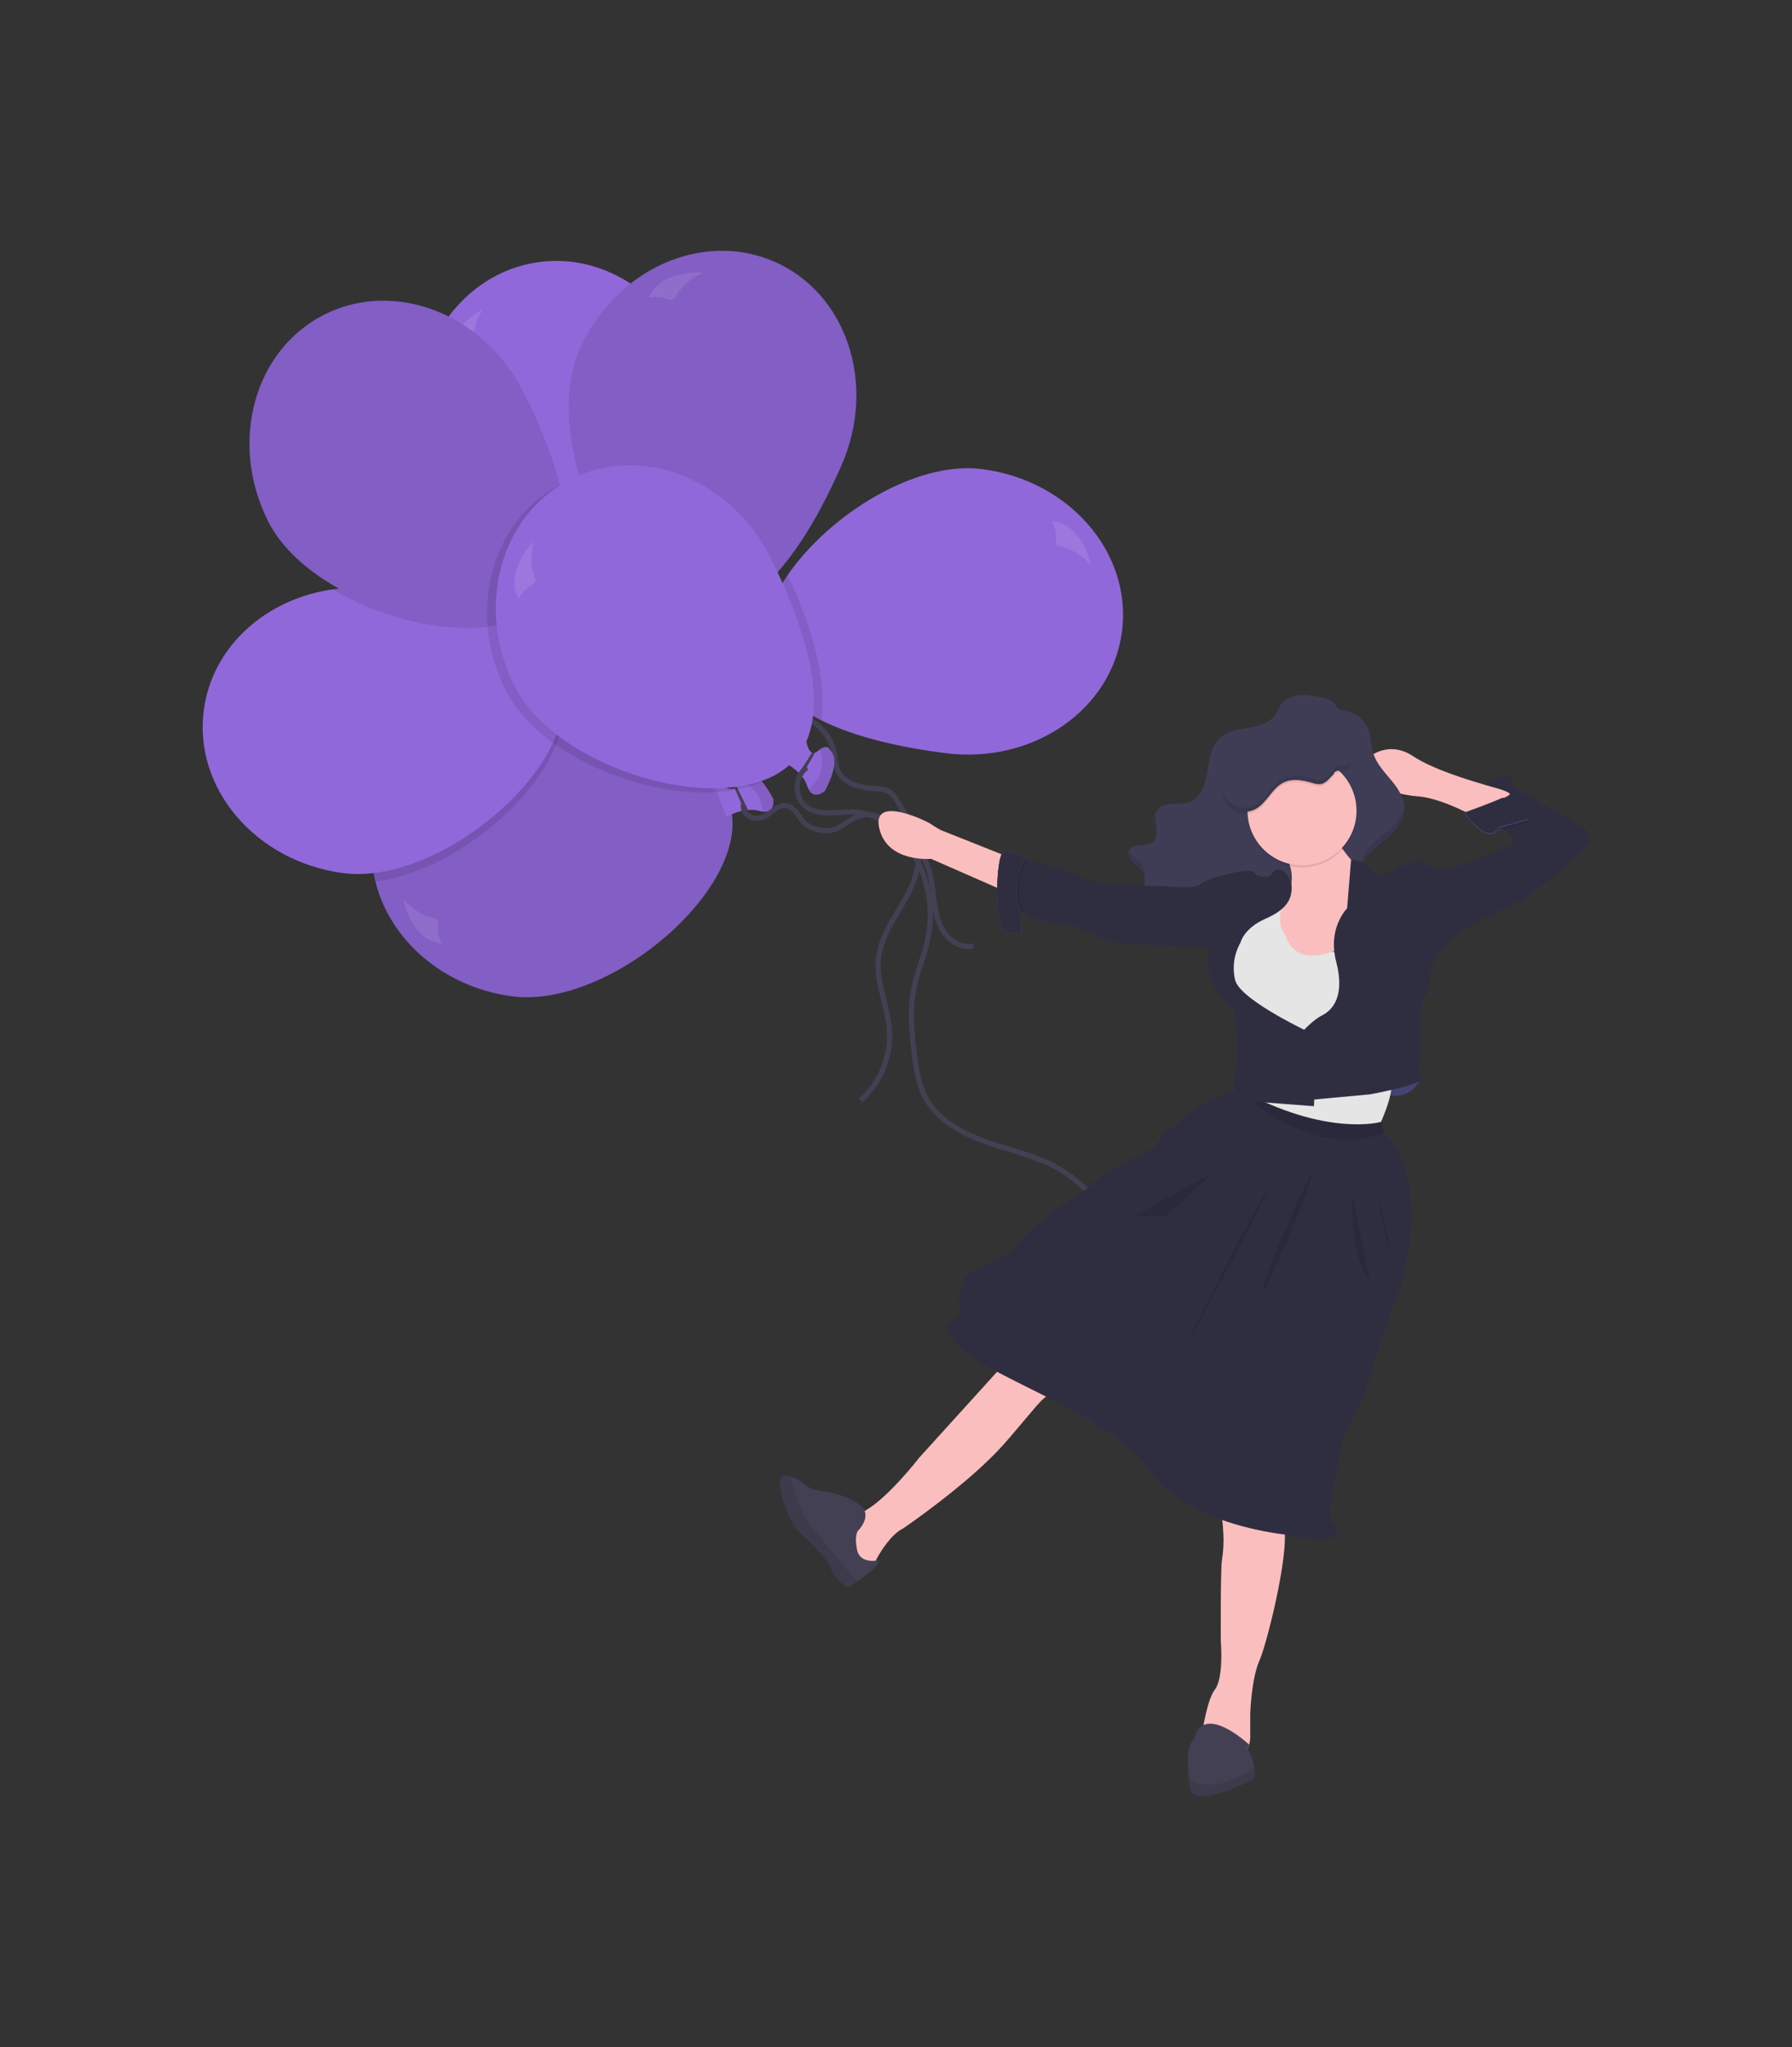<?xml version="1.0" encoding="UTF-8"?> <!-- Generator: Adobe Illustrator 16.0.0, SVG Export Plug-In . SVG Version: 6.00 Build 0) --> <svg xmlns="http://www.w3.org/2000/svg" xmlns:xlink="http://www.w3.org/1999/xlink" version="1.1" id="Layer_1" x="0px" y="0px" width="350.23px" height="400px" viewBox="0 0 350.23 400" xml:space="preserve"><rect x="0" y="0" width="350.23" height="400" fill="#333333" stroke="none"/> <g> <path fill="none" stroke="#444053" stroke-miterlimit="10" d="M149.574,120.152c-3.047,1.182-6.491,2.79-7.28,5.96 c-0.255,1.223-0.188,2.491,0.19,3.681c0.905,3.108,3.01,5.727,5.854,7.274c3.499,1.882,7.848,1.983,11.041,4.326 c1.957,1.442,3.283,3.579,3.713,5.971c0.172,1.001,0.188,2.043,0.555,2.993c0.984,2.544,4.078,3.533,6.801,3.682 c1.311,0.076,2.746,0.08,3.746,0.93c0.4,0.379,0.742,0.816,1.01,1.297c2.122,3.384,4.316,6.994,4.337,10.996 c0,3.137-1.324,6.118-2.874,8.836c-2.023,3.545-4.508,7.026-4.973,11.08c-0.543,4.786,1.842,9.402,2.152,14.199 c0.299,5.177-1.791,10.205-5.67,13.646"></path> <path fill="#9168DA" d="M137.239,78.28c2.34,17.052,1.943,38.495-13.369,40.598c-15.309,2.102-39.73-15.937-42.088-32.985 c-2.355-17.048,8.173-32.575,23.483-34.678C120.576,49.113,134.896,61.232,137.239,78.28z"></path> <path fill="#9168DA" d="M132.585,124.842c0,0-2.504,1.134-2.881-1.303c-0.033-0.218-0.047-0.437-0.045-0.656 c-0.012-0.754-0.151-1.502-0.417-2.209c-0.093-0.249-0.198-0.495-0.317-0.735c-0.529-1.088-1.242-2.075-2.107-2.92l5.889-4.499 c0,0-1.037,3.631-0.049,4.504c0.147,0.123,0.334,0.189,0.525,0.183c0.177,0,0.354-0.034,0.521-0.099 c0.203-0.07,0.387-0.125,0.555-0.17c1.994-0.508,1.842,0.762,1.842,0.762C137.673,120.454,132.585,124.842,132.585,124.842z"></path> <path fill="#444053" d="M133.183,117.184l-3.934,3.48c-0.094-0.251-0.198-0.497-0.314-0.737c1.062-0.78,2.692-2.083,3.723-2.915 C132.805,117.133,132.991,117.193,133.183,117.184z"></path> <path fill="#9168DA" d="M132.585,124.842c0,0-2.504,1.134-2.881-1.303c1.01-0.371,1.938-0.938,2.729-1.664 c1.05-1.064,2.065-3.469,1.819-4.959c1.99-0.509,1.842,0.762,1.842,0.762C137.673,120.454,132.585,124.842,132.585,124.842z"></path> <path opacity="0.1" d="M132.585,124.842c0,0-2.504,1.134-2.881-1.303 c1.01-0.371,1.938-0.938,2.729-1.664c1.05-1.064,2.065-3.469,1.819-4.959c1.99-0.509,1.842,0.762,1.842,0.762 C137.673,120.454,132.585,124.842,132.585,124.842z"></path> <path opacity="0.1" fill="#FFFFFF" d="M94.392,60.389c0,0-7.422,3.751-6.321,9.616 c0,0,1.274-1.208,2.577-1.495c0.655-0.109,1.276-0.371,1.812-0.766C92.459,67.744,91.821,64.505,94.392,60.389z"></path> <path fill="#9168DA" d="M143.03,162.961c-0.299,2.004-0.881,3.954-1.732,5.791c-0.225,0.516-0.471,1.039-0.734,1.554 c-6.934,13.305-26.198,26.3-40.584,24.349c-13.434-1.822-23.807-11.069-26.601-22.394c-0.136-0.553-0.258-1.104-0.368-1.679 c-0.456-2.59-0.508-5.234-0.155-7.842c1.687-12.383,12.149-21.646,25.129-23.496c1.146-0.17,2.3-0.275,3.456-0.317 c0.561-0.026,1.127-0.034,1.697-0.026c1.459,0.01,2.914,0.112,4.359,0.31c0.798,0.11,1.616,0.225,2.432,0.368 c0.072,0,0.139,0.025,0.208,0.033c4.973,0.737,9.876,1.88,14.661,3.416c1.475,0.49,2.898,1.012,4.268,1.609 c0.953,0.4,1.881,0.832,2.776,1.287c4.017,2.04,7.304,4.591,9.288,7.775c0.198,0.317,0.369,0.637,0.553,0.973l0.076,0.153 c0.677,1.337,1.117,2.78,1.299,4.268C143.219,160.378,143.207,161.679,143.03,162.961z"></path> <path opacity="0.1" d="M143.03,162.961c-0.299,2.004-0.881,3.954-1.732,5.791 c-0.225,0.516-0.471,1.039-0.734,1.554c-6.934,13.305-26.198,26.3-40.584,24.349c-13.434-1.822-23.807-11.069-26.601-22.394 c-0.136-0.553-0.258-1.104-0.368-1.679c-0.456-2.59-0.508-5.234-0.155-7.842c1.687-12.383,12.149-21.646,25.129-23.496 c1.146-0.17,2.3-0.275,3.456-0.317c0.561-0.026,1.127-0.034,1.697-0.026c1.459,0.01,2.914,0.112,4.359,0.31 c0.798,0.11,1.616,0.225,2.432,0.368c0.072,0,0.139,0.025,0.208,0.033c4.973,0.737,9.876,1.88,14.661,3.416 c1.475,0.49,2.898,1.012,4.268,1.609c0.953,0.4,1.881,0.832,2.776,1.287c4.017,2.04,7.304,4.591,9.288,7.775 c0.198,0.317,0.369,0.637,0.553,0.973l0.076,0.153c0.677,1.337,1.117,2.78,1.299,4.268 C143.219,160.378,143.207,161.679,143.03,162.961z"></path> <path fill="#9168DA" d="M149.08,158.578c-0.217-0.022-0.434-0.065-0.644-0.13c-0.732-0.194-1.492-0.257-2.245-0.188 c-0.274,0.017-0.548,0.05-0.818,0.103c-0.798,0.143-1.578,0.383-2.317,0.715c-0.361,0.155-0.711,0.332-1.049,0.53l-1.905-4.738 l-0.025-0.069l-0.825-2.055c0.602,0.36,1.229,0.674,1.875,0.938c0.906,0.368,1.911,0.651,2.445,0.31 c0.156-0.11,0.268-0.271,0.316-0.457c0.047-0.174,0.062-0.354,0.045-0.533c0-0.214-0.021-0.404-0.021-0.586 c0.054-2.047,1.242-1.571,1.242-1.571c1.364-0.335,2.691,0.671,3.74,1.881c0.154,0.184,0.301,0.368,0.438,0.545 c0.681,0.902,1.277,1.865,1.78,2.879C151.112,156.151,151.532,158.875,149.08,158.578z"></path> <path fill="#444053" d="M146.206,158.261c-0.275,0.017-0.549,0.05-0.816,0.103c-0.369-1.041-1.031-2.576-1.546-3.758 c-0.035-0.089-0.069-0.166-0.104-0.251c-0.033-0.084-0.109-0.251-0.154-0.368c0.156-0.109,0.268-0.271,0.316-0.456l0.346,0.714 l0.138,0.284L146.206,158.261z"></path> <path fill="#9168DA" d="M149.08,158.578c-0.089-1.074-0.385-2.119-0.874-3.079c-0.346-0.55-0.768-1.045-1.257-1.472 c-0.142-0.131-0.292-0.254-0.448-0.369c-0.738-0.625-1.627-1.054-2.578-1.24c0.051-2.047,1.24-1.571,1.24-1.571 c1.366-0.335,2.693,0.671,3.742,1.881c0.154,0.184,0.301,0.368,0.438,0.545c0.682,0.902,1.278,1.865,1.781,2.879 C151.124,156.151,151.532,158.875,149.08,158.578z"></path> <path opacity="0.1" d="M149.08,158.578c-0.089-1.074-0.385-2.119-0.874-3.079 c-0.346-0.55-0.768-1.045-1.257-1.472c-0.142-0.131-0.292-0.254-0.448-0.369c-0.738-0.625-1.627-1.054-2.578-1.24 c0.051-2.047,1.24-1.571,1.24-1.571c1.366-0.335,2.693,0.671,3.742,1.881c0.154,0.184,0.301,0.368,0.438,0.545 c0.682,0.902,1.278,1.865,1.781,2.879C151.124,156.151,151.532,158.875,149.08,158.578z"></path> <path opacity="0.1" fill="#FFFFFF" d="M78.78,175.688c0,0,1.622,8.157,7.566,8.665 c0,0-0.82-1.55-0.734-2.867c0.072-0.662-0.014-1.332-0.252-1.955C85.36,179.531,82.056,179.271,78.78,175.688z"></path> <path fill="#9168DA" d="M164.47,90.904c-2.992,6.836-6.854,14.103-11.432,19.643c-3.508,4.268-7.445,7.5-11.73,8.729 c-1.852,0.538-3.796,0.663-5.701,0.368c-1.284-0.197-2.539-0.569-3.725-1.104c-8.361-3.664-15.764-14.966-19.007-26.874 c-2.241-8.257-2.492-16.779,0.335-23.237c6.907-15.74,23.978-23.49,38.15-17.291C165.534,57.338,171.372,75.141,164.47,90.904z"></path> <path opacity="0.1" d="M164.47,90.904c-2.992,6.836-6.854,14.103-11.432,19.643 c-3.508,4.268-7.445,7.5-11.73,8.729c-1.852,0.538-3.796,0.663-5.701,0.368c-1.284-0.197-2.539-0.569-3.725-1.104 c-8.361-3.664-15.764-14.966-19.007-26.874c-2.241-8.257-2.492-16.779,0.335-23.237c6.907-15.74,23.978-23.49,38.15-17.291 C165.534,57.338,171.372,75.141,164.47,90.904z"></path> <path fill="#9168DA" d="M142.941,123.922c-0.112,3.18-6.742,4.273-6.742,4.273s-2.728-0.347-1.77-2.617 c0.083-0.201,0.185-0.396,0.298-0.582c0.39-0.653,0.665-1.369,0.81-2.116c0.052-0.269,0.095-0.534,0.121-0.799 c0.075-0.812,0.058-1.63-0.052-2.438c-0.049-0.388-0.123-0.772-0.224-1.151l7.362-0.774c-0.515,0.486-0.995,1.006-1.438,1.558 c-0.609,0.773-1.136,1.661-0.954,2.26c0.058,0.188,0.191,0.343,0.366,0.432c0.154,0.096,0.322,0.161,0.499,0.191 c0.188,0.037,0.375,0.085,0.56,0.144C143.725,122.905,142.941,123.922,142.941,123.922z"></path> <path fill="#444053" d="M140.706,121.967l-5.152,0.913c0.051-0.269,0.096-0.534,0.121-0.799c1.305-0.114,3.378-0.368,4.693-0.546 C140.421,121.717,140.542,121.872,140.706,121.967z"></path> <path fill="#9168DA" d="M142.941,123.922c-0.112,3.18-6.742,4.273-6.742,4.273s-2.728-0.347-1.77-2.617 c1.056,0.209,2.143,0.209,3.198,0c1.443-0.368,3.567-1.874,4.134-3.276C143.725,122.905,142.941,123.922,142.941,123.922z"></path> <path opacity="0.1" d="M142.941,123.922c-0.112,3.18-6.742,4.273-6.742,4.273s-2.728-0.347-1.77-2.617 c1.056,0.209,2.143,0.209,3.198,0c1.443-0.368,3.567-1.874,4.134-3.276C143.725,122.905,142.941,123.922,142.941,123.922z"></path> <path opacity="0.1" fill="#FFFFFF" d="M137.267,53.276c0,0-8.285-0.677-10.41,4.904 c0,0,1.717-0.368,2.969,0.059c0.615,0.253,1.282,0.354,1.946,0.295C131.771,58.534,132.923,55.43,137.267,53.276z"></path> <g opacity="0.1"> <path d="M52.59,159.129c-0.066,1.315,0.759,2.861,0.759,2.861c-5.941-0.505-7.568-8.659-7.568-8.659 c3.276,3.579,6.559,3.844,6.559,3.844C52.578,157.797,52.665,158.467,52.59,159.129z"></path> <path d="M109.024,137.248l-2.75-6.862c0.602,0.36,1.227,0.674,1.873,0.939c1.032,1.633,1.689,3.475,1.926,5.393 C109.714,136.874,109.362,137.05,109.024,137.248z"></path> <path d="M110.13,139.597c-0.027,0.328-0.06,0.671-0.104,1.009c-0.301,2.001-0.887,3.95-1.738,5.786 c-0.224,0.516-0.475,1.039-0.735,1.558c-5.942,11.412-20.946,22.592-34.186,24.297c-0.771-3.112-0.945-6.343-0.515-9.521 c1.686-12.384,12.148-21.646,25.129-23.497c3.152-0.453,6.355-0.465,9.512-0.034C108.361,139.331,109.245,139.453,110.13,139.597z "></path> <path d="M116.086,136.218c-0.22-0.022-0.438-0.065-0.647-0.13c-0.73-0.193-1.49-0.258-2.242-0.188 c-0.275,0.016-0.549,0.05-0.818,0.103c-1.186,0.222-2.326,0.643-3.371,1.245l-2.75-6.862c0.6,0.36,1.226,0.674,1.874,0.939 c0.901,0.367,1.905,0.651,2.439,0.309c0.156-0.11,0.271-0.271,0.321-0.457c0.045-0.174,0.059-0.354,0.041-0.534 c0-0.213,0-0.4,0-0.581c0.051-2.046,1.236-1.575,1.236-1.575c3.087-0.759,5.959,5.305,5.959,5.305 S118.534,136.512,116.086,136.218z"></path> <path d="M113.196,135.9c-0.275,0.016-0.549,0.05-0.818,0.103c-0.457-1.229-1.281-3.147-1.808-4.369 c0.156-0.11,0.271-0.271,0.321-0.457L113.196,135.9z"></path> <path d="M116.086,136.218c-0.093-1.074-0.392-2.118-0.882-3.079c-0.736-1.291-2.785-2.915-4.287-3.077 c0.051-2.046,1.236-1.575,1.236-1.575c3.089-0.759,5.961,5.305,5.961,5.305S118.534,136.512,116.086,136.218z"></path> <path opacity="0.1" d="M116.086,136.218c-0.093-1.074-0.392-2.118-0.882-3.079 c-0.736-1.291-2.785-2.915-4.287-3.077c0.051-2.046,1.236-1.575,1.236-1.575c3.089-0.759,5.961,5.305,5.961,5.305 S118.534,136.512,116.086,136.218z"></path> <path opacity="0.1" d="M53.349,161.99c-5.941-0.505-7.568-8.659-7.568-8.659 c3.276,3.579,6.559,3.844,6.559,3.844c0.239,0.622,0.326,1.292,0.251,1.954C52.523,160.444,53.349,161.99,53.349,161.99z"></path> </g> <path fill="#9168DA" d="M110.03,138.883c-0.033,0.224-0.07,0.448-0.104,0.68c-0.336,1.765-0.887,3.48-1.639,5.111 c-0.07,0.153-0.141,0.315-0.217,0.471c-0.162,0.368-0.343,0.736-0.533,1.082c-6,11.515-21.224,22.791-34.547,24.355 c-2.004,0.258-4.033,0.258-6.037,0c-17.051-2.316-29.188-16.606-27.115-31.913c1.686-12.385,12.146-21.646,25.132-23.498 c0.401-0.059,0.806-0.11,1.218-0.155c2.758-0.293,5.542-0.252,8.291,0.123c5.703,0.766,11.798,1.969,17.303,3.802 c1.159,0.389,2.291,0.802,3.395,1.244c0.293,0.114,0.584,0.243,0.868,0.368c0.532,0.225,1.06,0.468,1.575,0.708 c0.412,0.188,0.807,0.386,1.203,0.585c4.016,2.039,7.301,4.591,9.289,7.773c1.031,1.634,1.689,3.475,1.924,5.391 C110.204,136.296,110.202,137.598,110.03,138.883z"></path> <path fill="#9168DA" d="M116.086,134.498c-0.22-0.022-0.438-0.065-0.647-0.129c-0.73-0.194-1.49-0.258-2.242-0.191 c-0.275,0.019-0.549,0.055-0.818,0.107c-0.801,0.142-1.58,0.38-2.322,0.709c-0.359,0.158-0.711,0.336-1.049,0.534l-2.75-6.861 c0.602,0.358,1.227,0.672,1.874,0.938c0.901,0.368,1.905,0.651,2.439,0.309c0.156-0.11,0.271-0.271,0.321-0.456 c0.045-0.174,0.059-0.354,0.041-0.534c0-0.214,0-0.404,0-0.585c0.051-2.046,1.236-1.571,1.236-1.571 c3.087-0.76,5.959,5.305,5.959,5.305S118.534,134.788,116.086,134.498z"></path> <path fill="#444053" d="M113.196,134.178c-0.275,0.019-0.549,0.055-0.818,0.107c-0.457-1.233-1.281-3.148-1.808-4.371 c0.156-0.11,0.271-0.271,0.321-0.456L113.196,134.178z"></path> <path fill="#9168DA" d="M116.086,134.498c-0.093-1.073-0.392-2.118-0.882-3.077c-0.736-1.293-2.785-2.916-4.287-3.082 c0.051-2.046,1.236-1.571,1.236-1.571c3.089-0.76,5.961,5.305,5.961,5.305S118.534,134.788,116.086,134.498z"></path> <path opacity="0.1" d="M116.086,134.498c-0.093-1.073-0.392-2.118-0.882-3.077 c-0.736-1.293-2.785-2.916-4.287-3.082c0.051-2.046,1.236-1.571,1.236-1.571c3.089-0.76,5.961,5.305,5.961,5.305 S118.534,134.788,116.086,134.498z"></path> <g opacity="0.1"> <path d="M56.617,82.091c-0.38,0.548-0.885,0.997-1.472,1.313c-1.127,0.688-1.945,2.239-1.945,2.239 c-2.944-5.195,2.891-11.141,2.891-11.141C54.983,79.233,56.617,82.091,56.617,82.091z"></path> <path d="M96.062,120.539c0.959,0.404,1.885,0.834,2.781,1.291c-1.131,0.291-2.279,0.503-3.439,0.637 c-9.288,1.105-21.182-1.8-30.4-7.303c3.154-0.454,6.354-0.466,9.51-0.034c5.701,0.766,11.799,1.97,17.302,3.804 C93.269,119.423,94.697,119.945,96.062,120.539z"></path> <path d="M109.438,113.565c-0.767,1.772-1.913,3.354-3.357,4.635c-0.331-0.212-0.675-0.4-1.031-0.566l4.112-6.159 C109.202,112.178,109.294,112.877,109.438,113.565z"></path> <path d="M113.03,123.196c0,0-2.003,1.886-3.147-0.298c-0.101-0.197-0.187-0.401-0.258-0.611c-0.253-0.713-0.627-1.377-1.104-1.963 c-0.173-0.213-0.367-0.42-0.541-0.61c-0.57-0.581-1.209-1.089-1.904-1.514c-0.33-0.212-0.674-0.4-1.03-0.566l4.112-6.159 c0.043,0.703,0.139,1.402,0.283,2.091c0.199,0.966,0.541,1.944,1.127,2.209c0.177,0.063,0.37,0.063,0.549,0 c0.17-0.057,0.33-0.145,0.467-0.261c0.17-0.13,0.324-0.247,0.472-0.343c1.719-1.104,1.993,0.129,1.993,0.129 C116.419,117.409,113.03,123.196,113.03,123.196z"></path> <path d="M111.112,115.76l-2.596,4.564c-0.172-0.213-0.369-0.42-0.541-0.61c0.754-1.075,1.875-2.839,2.578-3.954 C110.733,115.824,110.933,115.824,111.112,115.76z"></path> <path d="M113.03,123.196c0,0-2.003,1.886-3.147-0.298c0.835-0.682,1.529-1.518,2.047-2.463c0.647-1.34,0.836-3.946,0.121-5.28 c1.72-1.104,1.995,0.13,1.995,0.13C116.419,117.409,113.03,123.196,113.03,123.196z"></path> <path opacity="0.1" d="M113.03,123.196c0,0-2.003,1.886-3.147-0.298 c0.835-0.682,1.529-1.518,2.047-2.463c0.647-1.34,0.836-3.946,0.121-5.28c1.72-1.104,1.995,0.13,1.995,0.13 C116.419,117.409,113.03,123.196,113.03,123.196z"></path> <path opacity="0.1" d="M56.617,82.091c-0.38,0.548-0.885,0.997-1.472,1.313 c-1.127,0.688-1.945,2.239-1.945,2.239c-2.944-5.195,2.891-11.141,2.891-11.141C54.983,79.233,56.617,82.091,56.617,82.091z"></path> </g> <path fill="#9168DA" d="M109.438,112.704c-0.767,1.773-1.913,3.354-3.357,4.635c-0.974,0.864-2.059,1.594-3.226,2.168 c-1.65,0.812-3.402,1.396-5.209,1.738c-0.736,0.154-1.473,0.265-2.252,0.368c-0.052,0-0.098,0-0.147,0.019 c-8.858,1.024-20.058-1.602-29.035-6.627c-6.115-3.413-11.195-7.929-13.819-13.164C44.687,86.454,49.63,68.37,63.436,61.446 c13.806-6.925,31.262-0.066,38.964,15.336c2.576,5.153,5.031,10.853,6.625,16.433c0.147,0.508,0.283,1.006,0.413,1.506 C111.181,101.388,111.603,107.786,109.438,112.704z"></path> <path opacity="0.1" d="M109.438,112.704c-0.767,1.773-1.913,3.354-3.357,4.635 c-0.974,0.864-2.059,1.594-3.226,2.168c-1.65,0.812-3.402,1.396-5.209,1.738c-0.736,0.154-1.473,0.265-2.252,0.368 c-0.052,0-0.098,0-0.147,0.019c-8.858,1.024-20.058-1.602-29.035-6.627c-6.115-3.413-11.195-7.929-13.819-13.164 C44.687,86.454,49.63,68.37,63.436,61.446c13.806-6.925,31.262-0.066,38.964,15.336c2.576,5.153,5.031,10.853,6.625,16.433 c0.147,0.508,0.283,1.006,0.413,1.506C111.181,101.388,111.603,107.786,109.438,112.704z"></path> <path fill="#9168DA" d="M113.03,122.339c0,0-2.003,1.881-3.147-0.302c-0.102-0.197-0.188-0.401-0.258-0.611 c-0.254-0.712-0.628-1.377-1.104-1.962c-0.17-0.212-0.35-0.415-0.541-0.608c-0.57-0.582-1.209-1.091-1.904-1.517 c-0.33-0.211-0.674-0.399-1.03-0.566l4.112-6.155c0.043,0.702,0.139,1.399,0.283,2.087c0.199,0.965,0.541,1.944,1.127,2.209 c0.177,0.065,0.371,0.065,0.549,0c0.17-0.057,0.328-0.145,0.467-0.258c0.17-0.129,0.324-0.25,0.472-0.346 c1.719-1.104,1.993,0.129,1.993,0.129C116.419,116.541,113.03,122.339,113.03,122.339z"></path> <path fill="#444053" d="M111.112,114.898l-2.596,4.565c-0.17-0.212-0.35-0.415-0.541-0.608c0.754-1.074,1.875-2.837,2.578-3.957 C110.732,114.966,110.933,114.966,111.112,114.898z"></path> <path fill="#9168DA" d="M113.03,122.339c0,0-2.003,1.881-3.147-0.302c0.835-0.68,1.529-1.516,2.047-2.46 c0.647-1.343,0.836-3.946,0.121-5.283c1.72-1.104,1.995,0.13,1.995,0.13C116.419,116.541,113.03,122.339,113.03,122.339z"></path> <path opacity="0.1" d="M113.03,122.339c0,0-2.003,1.881-3.147-0.302 c0.835-0.68,1.529-1.516,2.047-2.46c0.647-1.343,0.836-3.946,0.121-5.283c1.72-1.104,1.995,0.13,1.995,0.13 C116.419,116.541,113.03,122.339,113.03,122.339z"></path> <path fill="#9168DA" d="M219.292,123.292c-1.926,15.336-17.327,26.012-34.409,23.881c-8.291-1.039-17.421-2.968-24.397-6.439 c-4.049-2.013-7.363-4.534-9.373-7.708c-1.049-1.621-1.729-3.451-1.995-5.364c-0.167-1.289-0.167-2.597,0-3.888 c0.464-3.707,2.21-7.627,4.823-11.412c8.199-11.85,24.977-22.342,37.92-20.711C208.929,93.793,221.223,107.96,219.292,123.292z"></path> <path fill="#9168DA" d="M153.007,133.956c-0.609-0.355-1.241-0.667-1.895-0.931c-0.913-0.368-1.918-0.634-2.443-0.283 c-0.162,0.106-0.277,0.275-0.316,0.468c-0.045,0.17-0.059,0.348-0.045,0.522c0,0.213,0.026,0.412,0.026,0.585 c-0.026,2.054-1.222,1.59-1.222,1.59c-3.078,0.793-6.013-5.253-6.013-5.253s-0.445-2.71,2.007-2.444 c0.217,0.024,0.432,0.064,0.645,0.122c0.734,0.19,1.496,0.249,2.252,0.173c0.272-0.021,0.543-0.06,0.811-0.114 c0.793-0.156,1.566-0.403,2.304-0.736c0.364-0.161,0.718-0.345,1.056-0.553L153.007,133.956z"></path> <path fill="#444053" d="M148.669,132.738c-0.162,0.108-0.277,0.275-0.316,0.467l-2.35-4.704c0.272-0.021,0.543-0.059,0.811-0.113 C147.284,129.619,148.126,131.53,148.669,132.738z"></path> <path fill="#9168DA" d="M148.334,134.317c-0.026,2.054-1.222,1.59-1.222,1.59c-3.078,0.793-6.013-5.253-6.013-5.253 s-0.445-2.71,2.007-2.444c0.099,1.07,0.408,2.111,0.91,3.062C144.767,132.562,146.827,134.171,148.334,134.317z"></path> <path opacity="0.1" d="M148.334,134.317c-0.026,2.054-1.222,1.59-1.222,1.59 c-3.078,0.793-6.013-5.253-6.013-5.253s-0.445-2.71,2.007-2.444c0.099,1.07,0.408,2.111,0.91,3.062 C144.767,132.562,146.827,134.171,148.334,134.317z"></path> <path opacity="0.1" fill="#FFFFFF" d="M213.244,110.406c0,0-1.709-8.139-7.656-8.591 c0,0,0.835,1.542,0.781,2.864c-0.065,0.663,0.027,1.331,0.271,1.95C206.64,106.63,209.927,106.858,213.244,110.406z"></path> <path opacity="0.1" d="M160.485,140.733c-4.049-2.013-7.363-4.534-9.373-7.708 c-0.913-0.368-1.918-0.634-2.443-0.283c-0.162,0.106-0.277,0.275-0.316,0.468c-0.045,0.17-0.059,0.348-0.045,0.522 c0,0.213,0.026,0.412,0.026,0.585c-0.026,2.054-1.222,1.59-1.222,1.59c-3.078,0.793-6.013-5.253-6.013-5.253 s-0.445-2.71,2.007-2.444c0.217,0.024,0.432,0.064,0.645,0.122c0.734,0.19,1.496,0.249,2.252,0.173 c0.272-0.021,0.543-0.06,0.811-0.114c0.793-0.156,1.566-0.403,2.304-0.736c-0.167-1.291-0.167-2.598,0-3.888 c0.464-3.707,2.21-7.627,4.823-11.412C158.329,121.805,161.819,132.521,160.485,140.733z"></path> <path opacity="0.1" d="M148.894,152.728c-0.776,0.361-1.576,0.673-2.393,0.931 c-0.746,0.237-1.504,0.436-2.268,0.594l-0.509,0.103c-0.662,0.121-1.35,0.226-2.047,0.302c-0.526,0.066-1.056,0.111-1.602,0.145 c-10.198,0.662-22.985-3.137-31.991-9.656c-2.484-1.765-4.721-3.856-6.648-6.218c-1.008-1.256-1.885-2.612-2.613-4.05 c-2.082-4.129-3.302-8.638-3.585-13.253c-0.026-0.489-0.044-0.964-0.044-1.446c-0.145-10.676,4.999-20.615,14.25-25.471 c1.736,6.681,2.15,13.079,0,17.997c0.198,0.965,0.541,1.944,1.126,2.209c0.177,0.065,0.372,0.065,0.55,0 c0.17-0.057,0.328-0.145,0.467-0.258c0.169-0.129,0.324-0.25,0.471-0.346c1.721-1.104,1.996,0.129,1.996,0.129 c2.375,2.124-1.017,7.914-1.017,7.914s-2.003,1.882-3.147-0.302c-0.102-0.196-0.188-0.401-0.258-0.611 c-0.254-0.712-0.627-1.375-1.104-1.961c-0.17-0.213-0.352-0.416-0.542-0.607c-0.57-0.582-1.209-1.092-1.903-1.517 c-0.973,0.863-2.059,1.592-3.225,2.168c-1.65,0.812-3.402,1.396-5.209,1.738c0.412,0.188,0.807,0.386,1.203,0.585 c4.018,2.039,7.3,4.591,9.289,7.773c0.902,0.369,1.906,0.652,2.44,0.311c0.156-0.11,0.27-0.272,0.319-0.457 c0.047-0.174,0.06-0.354,0.041-0.534c0-0.213,0-0.404,0-0.585c0.053-2.047,1.236-1.571,1.236-1.571 c3.089-0.759,5.961,5.304,5.961,5.304s0.42,2.718-2.027,2.428c-0.223-0.022-0.439-0.065-0.648-0.13 c-0.73-0.193-1.49-0.259-2.242-0.191c-0.274,0.019-0.547,0.054-0.817,0.106c-0.801,0.143-1.579,0.381-2.323,0.711 c0.163,1.292,0.154,2.599-0.025,3.887c-0.033,0.225-0.07,0.449-0.104,0.682c0.07,0,0.136,0.025,0.207,0.033 c4.971,0.737,9.877,1.88,14.662,3.416c1.472,0.49,2.896,1.012,4.268,1.609c0.953,0.4,1.881,0.832,2.773,1.287 c4.018,2.04,7.305,4.591,9.289,7.775c0.906,0.369,1.911,0.652,2.445,0.31c0.156-0.11,0.268-0.272,0.314-0.456 c0.049-0.174,0.065-0.354,0.045-0.534c0-0.213-0.017-0.404-0.017-0.585c0.052-2.047,1.24-1.572,1.24-1.572 C146.518,150.512,147.845,151.513,148.894,152.728z"></path> <path fill="#9168DA" d="M150.572,108.939c7.712,15.383,14.249,35.814,0.438,42.738c-13.814,6.926-42.752-2.273-50.464-17.669 s-2.765-33.471,11.044-40.396C125.399,86.689,142.86,93.554,150.572,108.939z"></path> <path fill="#9168DA" d="M161.185,154.514c0,0-2.002,1.877-3.146-0.306c-0.1-0.197-0.184-0.4-0.256-0.607 c-0.248-0.715-0.623-1.38-1.104-1.966c-0.168-0.213-0.348-0.416-0.541-0.608c-0.854-0.857-1.852-1.562-2.945-2.083l4.117-6.151 c0,0,0.188,3.766,1.406,4.273c0.178,0.071,0.375,0.071,0.555,0c0.168-0.06,0.326-0.146,0.465-0.261 c0.17-0.133,0.326-0.247,0.471-0.343c1.721-1.123,2,0.126,2,0.126C164.585,148.719,161.185,154.514,161.185,154.514z"></path> <path fill="#444053" d="M159.276,147.073l-2.602,4.562c-0.166-0.213-0.35-0.416-0.539-0.608c0.736-1.078,1.875-2.842,2.576-3.961 C158.892,147.141,159.095,147.144,159.276,147.073z"></path> <path fill="#9168DA" d="M161.185,154.514c0,0-2.002,1.877-3.146-0.306c0.836-0.679,1.533-1.515,2.051-2.46 c0.646-1.343,0.836-3.945,0.121-5.278c1.719-1.122,1.998,0.125,1.998,0.125C164.585,148.719,161.185,154.514,161.185,154.514z"></path> <path opacity="0.1" d="M161.185,154.514c0,0-2.002,1.877-3.146-0.306 c0.836-0.679,1.533-1.515,2.051-2.46c0.646-1.343,0.836-3.945,0.121-5.278c1.719-1.122,1.998,0.125,1.998,0.125 C164.585,148.719,161.185,154.514,161.185,154.514z"></path> <path opacity="0.1" fill="#FFFFFF" d="M104.238,105.813c0,0-5.815,5.945-2.882,11.144 c0,0,0.817-1.555,1.943-2.242c0.589-0.314,1.092-0.764,1.473-1.312C104.772,113.403,103.134,110.543,104.238,105.813z"></path> <path fill="none" stroke="#444053" stroke-miterlimit="10" d="M157.679,149.985c-2.369,1.667-2.523,5.665-0.291,7.518 c2.748,2.278,6.855,0.851,10.41,1.232c3.553,0.384,6.67,2.709,8.927,5.496c4.283,5.363,5.985,12.34,4.654,19.073 c-0.695,3.391-2.15,6.594-2.81,9.991c-0.788,4.072-0.401,8.275,0.096,12.396c0.368,3.07,0.825,6.217,2.324,8.923 c2.38,4.296,7.022,6.829,11.65,8.467c4.627,1.639,9.523,2.65,13.834,5.003c5.938,3.291,10.27,8.866,11.99,15.433 c0.178,0.498,0.191,1.04,0.037,1.546c-0.202,0.486-0.851,0.811-1.272,0.501"></path> <path fill="none" stroke="#444053" stroke-miterlimit="10" d="M145.301,157.189c-0.226,1.057,0.544,2.158,1.56,2.521 c1.049,0.314,2.182,0.139,3.087-0.478c1.103-0.704,2.094-1.886,3.411-1.842c0.957,0.026,1.764,0.718,2.359,1.474 c0.596,0.754,1.076,1.608,1.818,2.207c0.646,0.487,1.391,0.827,2.18,0.994c0.932,0.268,1.91,0.314,2.861,0.137 c2.033-0.445,3.523-2.257,5.523-2.835c2.641-0.761,5.373,0.8,7.49,2.556c2.538,2.102,4.82,4.672,5.872,7.794 c0.701,2.065,0.832,4.267,1.104,6.427c0.272,2.162,0.76,4.373,2.026,6.144c1.266,1.771,3.499,3.013,5.623,2.533"></path> <path fill="#FBBEBE" d="M296.627,155.032v2.05l-8.615,2.39c0,0-0.787-0.445-2.014-1.03c-2.26-1.086-6.004-2.666-9.061-2.857 c-4.707-0.305-20.185-4.962-15.526-6.011c4.655-1.05,4.292,0,4.292,0s4.525-5.77,10.489-1.812 c4.527,3.011,13.97,5.643,18.247,6.736C295.794,154.825,296.627,155.032,296.627,155.032z"></path> <path fill="#3F3D56" d="M258.548,136.332c-1.429-0.313-2.889-0.631-4.346-0.527c-1.457,0.103-2.944,0.688-3.833,1.863 c-0.484,0.658-0.753,1.472-1.23,2.123c-2.294,3.204-7.773,1.749-10.696,4.393c-1.803,1.631-2.08,4.303-2.481,6.703 c-0.4,2.4-1.35,5.105-3.648,5.909c-1.103,0.368-2.289,0.238-3.441,0.315c-1.151,0.078-2.429,0.498-2.944,1.535 c-0.872,1.798,1,4.382-0.436,5.772c-1.28,1.237-4.048,0.104-4.845,1.697c-0.39,0.781,0.049,1.733,0.652,2.363 c0.604,0.63,1.381,1.104,1.882,1.812c0.981,1.401,0.641,3.331-0.76,4.312c-0.492,0.345-1.075,0.539-1.675,0.558 c-1.012,0.034-2.156-0.401-2.965,0.215c-0.487,0.446-0.734,1.095-0.672,1.752c0.156,2.323,2.119,4.108,4.448,4.05 c1.719-0.111,3.169-1.245,4.586-2.209c1.418-0.966,3.129-1.87,4.786-1.432c0.77,0.261,1.497,0.644,2.15,1.129 c2.005,1.28,4.205,2.225,6.516,2.798c2.031,0.505,4.344,0.666,6.071-0.519c1.954-1.341,2.686-4.082,4.784-5.154 c2.21-1.123,4.826,0.062,7.102,1.049c2.275,0.987,5.252,1.653,6.966-0.14c1.84-1.933,0.776-5.183,1.729-7.679 c0.395-0.936,0.982-1.78,1.724-2.475c1.266-1.273,2.765-2.297,4.05-3.556c1.284-1.259,2.366-2.853,2.476-4.646 c0.14-2.156-1.138-4.137-2.514-5.805c-1.378-1.667-2.944-3.28-3.59-5.345c-0.479-1.539-0.401-3.222-0.981-4.728 c-0.768-1.835-2.401-3.162-4.353-3.538c-1.104-0.22-1.267-0.105-1.905-0.953C260.558,137.082,259.608,136.484,258.548,136.332z"></path> <g opacity="0.1"> <path d="M225.771,159.317c-0.2,0.883,0.061,1.896,0.203,2.845C226.195,161.335,225.915,160.318,225.771,159.317z"></path> <path d="M223.188,170.468c0.208,0.298,0.356,0.631,0.44,0.983c0.231-0.883,0.07-1.822-0.44-2.578 c-0.501-0.713-1.272-1.181-1.882-1.81c-0.242-0.251-0.44-0.539-0.59-0.854c-0.022,0.03-0.042,0.062-0.061,0.096 c-0.392,0.78,0.047,1.734,0.65,2.363C221.91,169.298,222.687,169.754,223.188,170.468z"></path> <path d="M272.037,161.562c-1.275,1.264-2.774,2.283-4.047,3.557c-0.741,0.695-1.329,1.539-1.723,2.478 c-0.954,2.496,0.114,5.742-1.73,7.675c-1.714,1.793-4.69,1.127-6.966,0.141s-4.894-2.172-7.102-1.05 c-2.11,1.075-2.842,3.821-4.786,5.154c-1.726,1.186-4.05,1.023-6.071,0.52c-2.308-0.573-4.509-1.519-6.514-2.798 c-0.655-0.487-1.381-0.868-2.149-1.131c-1.665-0.438-3.374,0.461-4.787,1.437c-1.412,0.976-2.867,2.105-4.588,2.208 c-1.984,0.129-3.894-1.402-4.346-3.313c-0.077,0.277-0.109,0.564-0.101,0.852c0.159,2.321,2.119,4.107,4.446,4.05 c1.721-0.111,3.171-1.245,4.588-2.209c1.418-0.965,3.129-1.87,4.787-1.434c0.769,0.262,1.494,0.642,2.149,1.128 c2.005,1.281,4.206,2.228,6.514,2.801c2.033,0.501,4.346,0.662,6.071-0.52c1.956-1.34,2.688-4.082,4.786-5.153 c2.208-1.127,4.826,0.059,7.102,1.045c2.275,0.987,5.252,1.653,6.966-0.14c1.84-1.928,0.776-5.179,1.73-7.675 c0.394-0.938,0.981-1.781,1.723-2.479c1.266-1.27,2.763-2.293,4.047-3.552c1.287-1.259,2.369-2.857,2.479-4.646 c0.025-0.379,0.007-0.758-0.056-1.131C274.208,158.989,273.213,160.415,272.037,161.562z"></path> </g> <path fill="#4C4981" d="M274.567,210.267l3.272,0.266c0,0-2.466,5.569-7.73,2.819S274.567,210.267,274.567,210.267z"></path> <path opacity="0.1" d="M274.567,210.267l3.272,0.266c0,0-2.466,5.569-7.73,2.819 S274.567,210.267,274.567,210.267z"></path> <path fill="#FBBEBE" d="M211.735,267.338c0,0-4.117,2.857-7.889,6.035c-1.238,1.042-5.735,6.841-8.869,10.124 c-7.031,7.366-18.425,15.118-18.425,15.118c-2.384,1.152-4.419,4.491-5.226,5.979c-0.248,0.452-0.369,0.735-0.369,0.735h-4.305 l-2.604-2.606c0,0-1.402-6.309,3.004-6.811c0.857-0.146,1.676-0.473,2.4-0.957c4.461-2.712,10.225-10.163,10.225-10.163 l21.34-23.543L211.735,267.338z"></path> <path fill="#FBBEBE" d="M251.115,301.08c-0.237,6.892-3.681,20.465-4.963,23.369c-1.606,3.607-1.805,10.422-1.805,10.422v4.709 c-0.03,0.651-0.178,1.292-0.434,1.892c-0.136,0.347-0.292,0.685-0.469,1.012l-8.834-1.501c0,0,0.235-2.014,0.684-4.349 c0.478-2.465,1.198-5.29,2.121-6.471c1.805-2.305,1.178-9.521,1.178-9.521s-0.077-14.025,0.226-15.83 c0.28-1.721,0.368-3.468,0.269-5.208c-0.042-0.935-0.126-1.999-0.269-3.207c-0.501-4.207,0-10.418,0-10.418l10.118,0.5 l1.702,11.022C251.048,298.143,251.176,299.413,251.115,301.08z"></path> <path fill="#444053" d="M171.843,304.906c-0.143,1.067-2.621,2.944-4.355,4.116c-0.85,0.585-1.523,1.005-1.652,1.104 c-0.402,0.27-2.977-1.937-3.543-3.905c-0.566-1.97-6.746-7.547-6.746-7.547c-1.453-2.323-2.473-4.893-3.004-7.58 c-0.566-2.713,0.58-3.088,1.969-2.64c1.027,0.383,1.979,0.948,2.807,1.669c0.922,0.798,2.373,1.133,3.512,1.272 c1.734,0.198,3.426,0.674,5.014,1.406c1.406,0.666,2.801,1.524,3.143,2.396c0.738,1.907-1.281,3.877-1.281,3.877 s-0.803,0.766-0.201,3.739C168.103,305.789,171.858,304.807,171.843,304.906z"></path> <path opacity="0.1" d="M167.487,309.022c-0.85,0.585-1.523,1.005-1.652,1.104 c-0.402,0.27-2.977-1.937-3.543-3.905c-0.566-1.97-6.746-7.547-6.746-7.547c-1.453-2.323-2.473-4.893-3.004-7.58 c-0.566-2.713,0.58-3.088,1.969-2.64c0.5,2.143,1.605,6.295,3.01,8.349C159.187,299.237,165.718,306.939,167.487,309.022z"></path> <path fill="#444053" d="M245.18,347.562c0,0-6.745,3.405-9.98,3.438c-2.458,0.025-2.705-1.082-2.845-3.408 c-0.042-0.737-0.074-1.609-0.163-2.604c-0.368-4.104,1.168-5.153,1.168-5.153c1.77-7.415,10.76,1.046,10.76,1.046l-0.306,0.827 c0.723,1.131,1.166,2.417,1.296,3.751C245.2,346.155,245.222,346.859,245.18,347.562z"></path> <path opacity="0.1" d="M245.18,347.562c0,0-6.745,3.405-9.98,3.438 c-2.458,0.025-2.705-1.082-2.845-3.408c1.779,1.123,3.947,1.451,5.982,0.905c2.406-0.634,4.693-1.655,6.772-3.022 C245.198,346.165,245.222,346.864,245.18,347.562z"></path> <path fill="#FBBEBE" d="M267.421,172.596l-1.161,12.465l-0.239,2.577l-5.034,1.313l-5.188,1.359l-6.01-1.332 c0,0-2.312-5.247-1.525-9.518c0.229-1.514,1.017-2.887,2.211-3.847c0.373-0.289,0.708-0.626,0.997-1.001 c0.331-0.435,0.588-0.922,0.754-1.443c0.2-0.641,0.281-1.313,0.242-1.983c-0.138-3.313-2.665-6.59-2.665-6.59 s11.622-5.743,11.023-2.946c-0.393,1.82,1.718,4.621,3.247,6.363c0.83,0.945,1.472,1.582,1.472,1.582L267.421,172.596z"></path> <path opacity="0.1" d="M254.463,148.167c5.885,0,10.655,4.769,10.655,10.653 c0,5.884-4.771,10.653-10.655,10.653c-5.882,0-10.651-4.77-10.651-10.653C243.812,152.936,248.581,148.167,254.463,148.167z"></path> <path fill="#FBBEBE" d="M254.463,147.765c5.885,0,10.655,4.771,10.655,10.655c0,5.883-4.771,10.652-10.655,10.652 c-5.882,0-10.651-4.77-10.651-10.652C243.812,152.535,248.581,147.765,254.463,147.765z"></path> <path fill="#E5E5E5" d="M271.902,212.857c-0.198,2.398-2.01,6.359-2.01,6.359l-14.28,5.555l-11.967-9.62c0,0,0-0.021,0-0.066 c0.191-1.074,2.514-14.607-0.813-17.434c-3.477-2.946-3.546-12.487-3.546-12.487s4.476-6.76,5.359-8.36 c0.884-1.602,7.584-3.648,7.584-3.648c-0.286,0.505-0.538,0.987-0.755,1.442c-0.597,1.195-1.005,2.475-1.215,3.793 c-0.294,2.076,0.269,3.294,0.644,3.854c0.203,0.29,0.368,0.606,0.489,0.938c1.81,4.896,6.971,3.501,8.999,2.728 c0.518-0.198,0.835-0.368,0.835-0.368l5.053-0.493l3.163-0.306c0,0,1.805,25.033,2.404,26.98 C271.938,212.096,271.956,212.48,271.902,212.857z"></path> <path fill="#925978" d="M251.465,174.609c0,0,0,0,0,0.018c-0.232,0.48-0.44,0.973-0.62,1.474h-5.462 c0.902-0.59,1.862-1.083,2.867-1.474L251.465,174.609z"></path> <path fill="#925978" d="M269.531,186h-9.321l0.163-0.06c0.518-0.203,0.835-0.367,0.835-0.367l5.052-0.494l3.164-0.31 C269.424,184.77,269.459,185.226,269.531,186z"></path> <path fill="#925978" d="M270.886,203.324h-26.303c-0.03-0.513-0.065-1.009-0.128-1.473h26.307 C270.802,202.341,270.842,202.837,270.886,203.324z"></path> <path fill="#925978" d="M271.112,205.802h-26.506c0-0.501,0-0.998,0-1.474h26.354C271.005,204.826,271.067,205.322,271.112,205.802 z"></path> <path fill="#925978" d="M271.373,208.275h-26.874c0.037-0.486,0.062-0.987,0.089-1.473h26.619 C271.259,207.314,271.31,207.812,271.373,208.275z"></path> <path fill="#925978" d="M271.644,210.749h-27.373c0.051-0.475,0.101-0.972,0.146-1.473h27.045 C271.531,209.843,271.59,210.345,271.644,210.749z"></path> <polygon fill="#925978" points="263.73,221.639 259.894,223.125 253.542,223.125 251.691,221.639 "></polygon> <polygon fill="#925978" points="257.348,224.116 255.608,224.79 254.773,224.116 "></polygon> <path fill="#2F2E41" d="M282.316,184.755c-1.63,1.733-2.618,3.972-2.805,6.344c-0.336,4.005-1.736,4.273-1.736,4.273l-0.068,11.361 c0,0-1.069,2.606,0.133,3.806c1.206,1.199-10.016,3.276-10.016,3.276l-12.212,1.134l-1.683-12.692c0,0,2.338-2.806,4.474-3.87 c2.136-1.063,4.477-3.876,2.739-10.488c-1.518-5.779,1.252-9.412,1.978-10.236c0.103-0.123,0.16-0.182,0.16-0.182l0.774-9.472 c0,0,2.099-0.147,3.366,1.388c0.267,0.331,0.556,0.643,0.867,0.932c0.868,0.792,1.625,0.965,2.539,0.408 c1.203-0.735,6.414-3.784,7.948-1.66C280.312,171.2,282.316,184.755,282.316,184.755z"></path> <path fill="#2F2E41" d="M308.626,166.783c0,0-8.959,8.835-14.96,10.87c0,0-8.345,3.682-11.35,7.102l-5.609-13.826l2.068-1.859 c0,0,2.944,1.321,5.211,0.456c2.264-0.865,4.807-1.527,4.807-1.527s4.208-2.146,6.078-2.547c1.655-0.369,0.694-2.438-1.124-3.373 c-0.235-0.124-0.482-0.226-0.736-0.302c0,0-0.935,1.737-2.734,1.002c-0.686-0.324-1.309-0.768-1.84-1.308l0,0 c-0.807-0.791-1.546-1.646-2.21-2.559c0,0,5.043-1.785,7.517-2.923c0.807-0.367,1.34-0.671,1.34-0.817c0-0.604-4.94-1.87-4.94-1.87 s3.775-2.47,5.594-1.271c0,0-0.951,0.937,0,1.606c0.948,0.669,12.303,7.24,12.303,7.24S313.438,162.712,308.626,166.783z"></path> <path opacity="0.1" d="M299.146,160.572l-5.399,1.506c-0.235-0.124-0.482-0.226-0.736-0.302 c0,0-0.935,1.737-2.734,1.002c-0.686-0.324-1.309-0.768-1.84-1.308l0,0c-0.653-0.677-1.259-1.398-1.812-2.157 c0,0,5.038-1.786,7.517-2.923L299.146,160.572z"></path> <path fill="#4C4981" d="M298.746,160.172l-5.745,1.604c0,0-0.937,1.737-2.736,1.002c-1.8-0.737-4.05-3.874-4.05-3.874 s5.045-1.785,7.519-2.922L298.746,160.172z"></path> <path fill="#2F2E41" d="M298.746,160.021l-5.745,1.604c0,0-0.937,1.738-2.736,1.003c-1.8-0.737-4.05-3.874-4.05-3.874 s5.045-1.786,7.519-2.924L298.746,160.021z"></path> <path fill="#2F2E41" d="M272.429,255.116c-1.602,3.206-5.408,16.43-5.408,16.43c-0.936,2.383-2.04,4.693-3.313,6.914 c-1.802,3.004-2.506,9.312-3.509,14.423c-1,5.11,1.003,3.91,1.105,6.512c0.103,2.604-9.619,0.501-9.619,0.501 s-19.537-1.7-26.849-12.516c-7.312-10.816-31.85-18.341-37.398-24.249c-5.546-5.909,0.837-4.009,0.133-7.514 s1.603-6.814,1.603-6.814s8.414-3.607,9.619-5.521c1.203-1.915,7.616-7.098,7.616-7.098s6.214-3.707,6.913-4.808 c0.699-1.102,8.099-5.21,10.419-6.112c2.319-0.901,4.191-4.612,4.191-4.612s1.507,0,3.411-2.403 c1.902-2.404,10.817-5.411,10.817-5.411c17.146,9.416,27.739,6.38,27.739,6.38l0.534,2.134 C280.146,231.07,274.033,251.91,272.429,255.116z"></path> <path opacity="0.1" d="M270.427,221.351c0,0-12.921,6.215-28.25-8.514 c17.129,9.416,27.723,6.38,27.723,6.38L270.427,221.351z"></path> <path opacity="0.1" d="M248.18,232.07c0,0-14.725,28.553-15.729,29.658 C231.445,262.832,247.183,231.873,248.18,232.07z"></path> <path opacity="0.1" d="M256.301,228.968c0,0-10.016,21.139-9.417,23.745 C246.884,252.713,256.604,232.374,256.301,228.968z"></path> <path opacity="0.1" d="M264.315,233.374c0,0-0.895,11.21,3.404,16.935L264.315,233.374z"></path> <path opacity="0.1" d="M269.226,233.374c0,0,1.385,9.418,2.695,11.221L269.226,233.374z"></path> <polygon opacity="0.1" points="237.365,228.968 221.534,237.685 227.745,237.685 "></polygon> <path opacity="0.1" d="M260.674,151.646c-0.765,0.662-1.34,1.642-2.319,1.903 c-0.695,0.185-1.425-0.044-2.117-0.243c-1.751-0.505-3.707-0.817-5.351-0.026c-2.345,1.131-3.315,4.131-5.66,5.28 c-1.164,0.574-2.522,0.602-3.71,0.073c-1.037-0.469-1.846-1.328-2.252-2.389c-0.686-1.812-0.037-3.929,1.229-5.394 c1.267-1.466,3.063-2.367,4.882-3.029c4.757-1.73,9.899-2.028,14.956-2.309c0.411-0.062,0.828-0.007,1.208,0.157 c0.837,0.464,2.511,3.148,2.364,4.153C263.707,151.145,260.674,150.556,260.674,151.646z"></path> <path fill="#3F3D56" d="M260.674,151.244c-0.765,0.666-1.34,1.642-2.319,1.904c-0.695,0.187-1.425-0.041-2.117-0.244 c-1.751-0.505-3.707-0.817-5.351-0.025c-2.345,1.13-3.315,4.135-5.66,5.278c-0.719,0.354-1.521,0.505-2.317,0.435 c-0.483-0.043-0.951-0.168-1.393-0.368c-1.037-0.469-1.846-1.327-2.252-2.389c-0.686-1.812-0.037-3.929,1.229-5.389 c1.267-1.462,3.063-2.371,4.882-3.034c4.757-1.73,9.899-2.028,14.956-2.309c0.411-0.06,0.83-0.004,1.208,0.162 c0.837,0.464,2.511,3.144,2.364,4.148C263.707,150.777,260.674,150.154,260.674,151.244z"></path> <path fill="#FBBEBE" d="M197.09,167.452l-0.736,6.66l-2.241-0.979l-12.148-5.326c0,0-8.564,0.802-10.121-5.965 c-1.557-6.766,9.471-1.302,10.069-0.85c0.6,0.452,1.954,1.197,1.954,1.197l11.247,4.473L197.09,167.452z"></path> <path fill="#2F2E41" d="M257.336,202.385l-0.534,13.758l-15.697-1.201c0,0-0.198-5.153,0.602-7.362 c0.797-2.209-0.467-10.216-0.467-10.216c-7.413-6.148-4.744-12.291-4.744-12.291s-19.512-0.601-19.9-1.135 c-0.39-0.533-7.211-3.144-7.211-3.144s-7.15-0.865-8.219-1.733c-0.394-0.331-0.818-0.624-1.266-0.877 c-0.129-0.073-0.264-0.139-0.401-0.194l0.065,4.477c-0.052,0.003-0.103,0.003-0.154,0h-0.083c-1.129,0.038-2.246-0.227-3.236-0.767 c-1.734-1.001-1.474-14.496,0-15.159c0.279-0.114,0.583-0.156,0.884-0.122c1.203,0.086,2.797,0.936,3.524,1.355l0.297,0.177 l0.104,0.066c0,0,9.083,2.261,11.021,3.597c1.936,1.337,15.646,1.542,15.646,1.542s6.208,0.641,6.88-0.328 c0.669-0.967,9.68-3.57,10.617-2.366c0.933,1.203,3.054,0.735,3.054,0.735c1.284-1.942,2.422-1.402,3.196-0.489 c0.445,0.556,0.805,1.178,1.063,1.841c0.331,2.677-0.597,4.583-3.611,6.259c-0.452,0.25-0.949,0.496-1.499,0.735 c-4.206,1.871-4.808,4.609-4.808,4.609c-1.271,2.216-1.653,4.831-1.07,7.318C242.375,195.582,257.336,202.385,257.336,202.385z"></path> <path opacity="0.1" d="M196.974,166.399c-0.168,0.011-0.331,0.052-0.483,0.123 c-1.473,0.662-1.734,14.157,0,15.158c0.868,0.492,1.84,0.771,2.836,0.813h0.083c0.052,0.004,0.103,0.004,0.154,0l-0.065-4.476 c0.138,0.056,0.272,0.121,0.401,0.194v-0.194c-1.264-3.317-0.933-7.03,0.897-10.073L196.974,166.399z"></path> <path fill="#4C4981" d="M199.498,178.019l0.065,4.476c-1.21,0.081-2.418-0.195-3.474-0.795c-1.734-1.001-1.474-14.496,0-15.159 c1.158-0.529,3.479,0.695,4.418,1.233C198.584,170.841,198.211,174.635,199.498,178.019z"></path> <path fill="#2F2E41" d="M199.498,178.019l0.065,4.476c-1.21,0.081-2.418-0.195-3.474-0.795c-1.734-1.001-1.474-14.496,0-15.159 c1.158-0.529,3.479,0.695,4.418,1.233C198.584,170.841,198.211,174.635,199.498,178.019z"></path> <path opacity="0.1" d="M260.674,150.446c-0.765,0.662-1.343,1.638-2.319,1.898 c-0.695,0.188-1.425-0.04-2.117-0.239c-1.755-0.508-3.709-0.821-5.355-0.025c-2.34,1.13-3.312,4.131-5.658,5.278 c-0.718,0.351-1.518,0.499-2.314,0.432c-1.644-0.136-3.062-1.204-3.645-2.746c-0.14-0.375-0.229-0.767-0.259-1.164 c-0.062,0.665,0.026,1.336,0.259,1.962c0.406,1.063,1.215,1.922,2.252,2.39c0.441,0.201,0.909,0.325,1.393,0.367 c0.797,0.07,1.597-0.08,2.314-0.434c2.339-1.145,3.313-4.148,5.658-5.279c1.646-0.791,3.601-0.478,5.355,0.025 c0.692,0.203,1.422,0.432,2.117,0.244c0.977-0.261,1.555-1.237,2.319-1.903c0-1.104,3.033-0.486,3.229-1.822 c0.017-0.202-0.005-0.403-0.063-0.597C263.374,149.894,260.674,149.418,260.674,150.446z"></path> </g> </svg> 